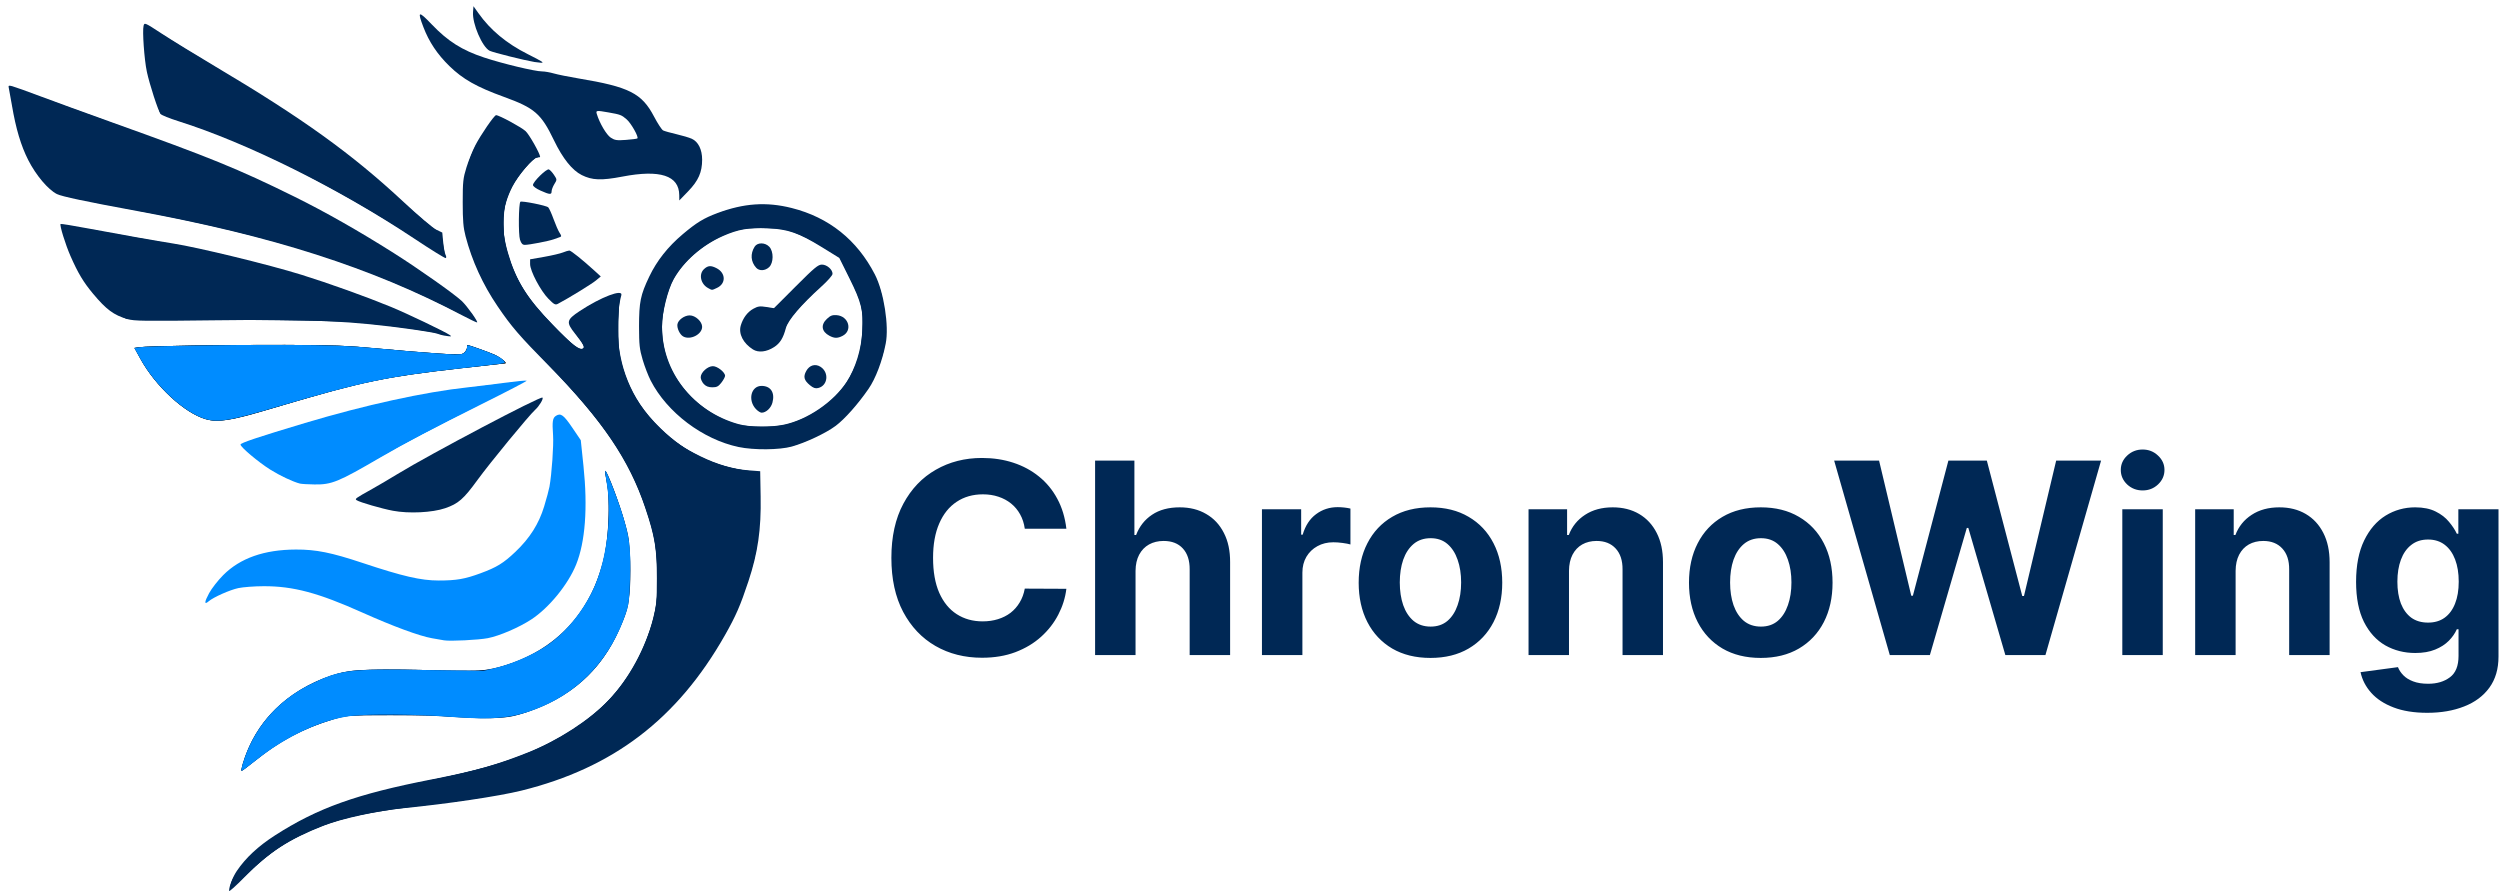 <svg width="561" height="200" viewBox="0 0 561 200" fill="none" xmlns="http://www.w3.org/2000/svg">
<g clip-path="url(#clip0_31_148)">
<path d="M46.2 94.062C41.435 92.715 34.865 86.648 31.531 80.515L30.204 78.073L31.23 77.919C33.097 77.638 51.036 77.35 63.944 77.395C74.748 77.432 77.88 77.555 84.855 78.214C89.366 78.64 95.427 79.142 98.322 79.329C103.129 79.639 103.638 79.621 104.193 79.127C104.527 78.83 104.8 78.324 104.8 78.003C104.8 77.682 104.847 77.419 104.905 77.419C105.204 77.419 109.664 79.026 110.932 79.591C112.28 80.19 113.935 81.533 113.327 81.533C113.184 81.533 108.641 82.039 103.231 82.657C85.476 84.686 80.853 85.685 59.364 92.142C51.977 94.362 48.865 94.816 46.2 94.062Z" fill="black"/>
<path d="M46.2 94.064C41.445 92.715 34.938 86.715 31.512 80.519L30.165 78.08L31.21 77.922C33.091 77.638 50.963 77.35 63.944 77.394C74.748 77.432 77.88 77.554 84.855 78.214C89.366 78.64 95.427 79.142 98.322 79.329C103.129 79.638 103.638 79.621 104.193 79.127C104.527 78.83 104.8 78.324 104.8 78.003C104.8 77.681 104.847 77.419 104.905 77.419C105.18 77.419 109.633 79.005 110.912 79.558C112.206 80.118 113.952 81.533 113.349 81.533C113.219 81.533 108.673 82.039 103.246 82.659C86.48 84.572 81.512 85.609 63.14 91.028C51.656 94.415 49.073 94.878 46.2 94.064Z" fill="black"/>
<path d="M46.2 94.064C41.456 92.718 34.958 86.734 31.496 80.521L30.139 78.085L31.197 77.925C33.099 77.636 50.955 77.35 64.105 77.397C74.063 77.433 78.391 77.579 83.246 78.046C89.14 78.612 94.088 79.022 100.719 79.493C103.155 79.666 103.643 79.616 104.178 79.14C104.52 78.836 104.8 78.324 104.8 78.003C104.8 77.287 104.575 77.271 107.237 78.175C110.545 79.299 112.291 80.109 112.938 80.821C113.505 81.445 113.491 81.46 112.133 81.653C111.373 81.761 107.567 82.201 103.674 82.63C86.849 84.486 81.186 85.669 62.174 91.301C51.702 94.403 49.029 94.866 46.2 94.064Z" fill="#008CFF"/>
<path d="M67.322 108.519C65.826 108.157 62.803 106.734 60.638 105.374C57.983 103.706 53.971 100.325 53.971 99.757C53.971 99.393 57.851 98.097 68.448 94.919C81.852 90.901 95.281 87.958 104.961 86.918C106.73 86.728 110.396 86.279 113.106 85.92C115.816 85.561 118.105 85.338 118.193 85.425C118.281 85.511 113.747 87.873 108.118 90.672C97.101 96.152 90.932 99.399 85.337 102.661C75.895 108.168 74.434 108.766 70.569 108.711C69.137 108.691 67.676 108.605 67.322 108.519Z" fill="#008CFF"/>
<path d="M65.152 107.521C61.739 106.061 54.293 100.841 54.293 99.906C54.293 99.521 57.208 98.511 65.816 95.916C77.966 92.254 88.624 89.639 97.24 88.208C101.749 87.459 116.671 85.582 117.066 85.715C117.214 85.764 112.822 88.083 107.306 90.868C95.628 96.764 90.421 99.527 83.648 103.426C75.753 107.97 75.038 108.246 70.861 108.355C67.547 108.443 67.184 108.389 65.152 107.521Z" fill="#008CFF"/>
<path d="M65.502 107.697C64.501 107.283 63.015 106.559 62.2 106.09C59.374 104.46 54.293 100.458 54.293 99.862C54.293 99.498 58.532 98.068 67.322 95.465C83.464 90.685 93.359 88.547 107.545 86.774C112.506 86.154 116.776 85.65 117.036 85.654C117.295 85.658 115.119 86.883 112.199 88.377C94.435 97.466 90.514 99.528 84.884 102.737C75.501 108.086 75.108 108.244 70.861 108.356C67.729 108.44 67.113 108.364 65.502 107.697Z" fill="#008CFF"/>
<path d="M65.501 107.697C64.501 107.283 63.02 106.562 62.212 106.097C60.309 104.999 55.966 101.77 54.944 100.693C53.948 99.642 53.923 99.658 58.957 98.021C72.505 93.615 86.695 89.973 97.24 88.195C100.84 87.588 115.951 85.647 117.025 85.654C117.53 85.657 115.53 86.716 100.779 94.257C95.824 96.789 88.803 100.54 85.176 102.592C75.368 108.14 75.11 108.244 70.86 108.356C67.728 108.44 67.112 108.364 65.501 107.697Z" fill="#008CFF"/>
<path d="M46.25 93.895C41.432 92.448 35.339 86.713 31.323 79.846C30.832 79.006 30.506 78.244 30.599 78.152C30.938 77.819 59.229 77.394 68.448 77.584C74.15 77.702 81.534 78.091 86.945 78.558C103.323 79.972 104.8 79.953 104.8 78.329C104.8 77.552 104.939 77.568 108.081 78.687C110.862 79.677 112.843 80.703 112.843 81.153C112.843 81.297 109.983 81.738 106.489 82.133C88.828 84.13 82.751 85.284 68.489 89.349C54.199 93.422 51.164 94.169 48.985 94.152C47.923 94.143 46.693 94.028 46.25 93.895Z" fill="#008CFF"/>
<path d="M99.653 143.692C99.211 143.614 97.98 143.399 96.919 143.215C94.138 142.73 88.161 140.526 81.316 137.46C71.412 133.024 65.796 131.524 59.164 131.544C57.104 131.55 54.55 131.741 53.489 131.968C51.555 132.381 47.872 134.022 46.812 134.942C45.803 135.817 45.844 135.101 46.917 133.121C47.494 132.055 48.919 130.228 50.084 129.06C53.893 125.24 59.287 123.342 66.402 123.317C70.924 123.302 74.332 123.985 81.316 126.309C90.389 129.329 94.437 130.265 98.431 130.266C102.43 130.267 104.306 129.942 107.856 128.632C111.474 127.298 112.988 126.367 115.644 123.844C118.882 120.769 120.911 117.567 122.105 113.653C122.636 111.912 123.173 109.919 123.299 109.223C123.809 106.402 124.264 99.9 124.108 97.672C123.888 94.533 124.005 93.77 124.781 93.293C125.847 92.638 126.497 93.119 128.458 96.019L130.327 98.779L130.938 104.634C131.91 113.931 131.334 121.611 129.286 126.684C127.478 131.161 123.194 136.408 119.229 139.001C116.451 140.818 112.099 142.691 109.465 143.204C107.399 143.606 100.984 143.925 99.653 143.692Z" fill="#008CFF"/>
<path d="M51.407 199.924C51.386 198.953 52.221 196.799 53.149 195.428C55.13 192.5 57.942 189.881 61.692 187.471C71.302 181.295 80.041 178.173 96.918 174.889C106.8 172.966 111.28 171.709 118.565 168.814C125.203 166.176 132.323 161.558 136.525 157.165C141.039 152.446 144.861 145.46 146.548 138.844C147.316 135.83 147.403 134.909 147.402 129.792C147.401 123.07 146.98 120.514 144.793 113.969C141.214 103.26 135.017 94.111 123.251 82.166C116.49 75.301 114.767 73.303 111.645 68.706C108.328 63.822 105.914 58.539 104.468 52.999C103.965 51.072 103.835 49.512 103.835 45.42C103.835 40.774 103.917 40.003 104.672 37.57C105.132 36.086 106.02 33.871 106.645 32.648C107.842 30.305 110.9 25.857 111.322 25.844C111.962 25.825 116.984 28.543 117.944 29.429C118.773 30.193 121.207 34.507 121.207 35.212C121.207 35.277 120.932 35.33 120.597 35.33C119.685 35.33 116.317 39.262 114.971 41.899C112.596 46.548 112.299 50.96 113.973 56.707C115.824 63.06 118.142 66.779 124.06 72.893C128.47 77.449 130.057 78.697 130.839 78.221C131.284 77.951 130.853 77.149 129.04 74.868C126.995 72.295 127.098 71.786 130.063 69.818C134.826 66.656 139.87 64.741 139.425 66.264C138.82 68.336 138.505 72.195 138.675 75.464C139.095 83.535 142.494 90.827 148.442 96.417C151.386 99.184 153.242 100.458 157.077 102.344C160.916 104.232 164.512 105.285 168.015 105.548L170.588 105.742L170.688 111.438C170.818 118.836 170.071 124.011 167.951 130.425C166.151 135.868 165.127 138.218 162.671 142.544C152.006 161.326 137.629 172.309 117.025 177.411C111.913 178.677 100.402 180.392 90.484 181.365C84.759 181.927 76.615 183.708 72.628 185.271C64.771 188.35 60.306 191.255 54.865 196.829C52.968 198.772 51.412 200.165 51.407 199.924Z" fill="#002855"/>
<path d="M54.504 171.327C56.816 163.622 61.788 157.704 69.217 153.816C72.703 151.992 75.932 150.925 79.179 150.525C82.381 150.13 91.984 150.124 98.741 150.514C105.777 150.92 109.535 150.572 114.039 149.098C122.746 146.251 128.596 141.274 132.64 133.273C133.693 131.191 134.709 128.584 135.168 126.786C136.634 121.046 137.075 112.894 136.171 108.244C135.908 106.892 135.742 105.737 135.802 105.678C135.979 105.504 137.912 110.209 139.075 113.641C140.858 118.905 141.474 122.591 141.474 127.994C141.474 133.631 140.998 136.42 139.376 140.273C135.911 148.508 130.832 154 123.298 157.658C121.352 158.603 118.456 159.759 116.864 160.228C114.165 161.023 113.565 161.08 108.017 161.07C104.744 161.064 100.839 160.896 99.34 160.695C95.502 160.182 80.512 160.239 77.456 160.778C74.738 161.258 69.728 163.021 66.357 164.685C63.468 166.11 60.974 167.757 57.307 170.662C55.691 171.941 54.288 172.988 54.188 172.988C54.088 172.988 54.23 172.241 54.504 171.327Z" fill="#002855"/>
<path d="M99.653 75.305C99.211 75.235 98.559 75.052 98.205 74.9C97.852 74.748 95.39 74.318 92.736 73.944C78.91 72 70.112 71.595 47.844 71.879C32.39 72.075 30.093 72.042 28.594 71.605C25.514 70.705 23.868 69.485 20.848 65.868C18.722 63.321 17.498 61.276 15.83 57.482C14.676 54.858 13.334 50.515 13.597 50.257C13.67 50.185 16.45 50.638 19.776 51.263C26.876 52.598 35.444 54.115 38.851 54.642C44.401 55.501 60.376 59.392 67.644 61.655C73.773 63.564 82.203 66.59 87.722 68.861C91.316 70.34 99.718 74.36 100.94 75.184C101.477 75.547 101.284 75.566 99.653 75.305Z" fill="#002855"/>
<path d="M88.166 114.612C85.662 114.139 80.788 112.728 80.067 112.266C79.563 111.944 79.634 111.891 83.568 109.69C84.895 108.947 87.428 107.455 89.198 106.375C96.582 101.865 121.324 88.82 121.731 89.222C122.001 89.486 121.017 91.12 120.074 91.976C118.674 93.246 109.91 103.909 107.153 107.698C104.018 112.007 102.85 113.027 99.896 114.042C97.013 115.033 91.751 115.289 88.166 114.612Z" fill="#002855"/>
<path d="M103.598 70.703C83.422 60.086 61.059 52.913 30.808 47.357C19.248 45.234 13.868 44.097 12.767 43.545C10.803 42.559 8.082 39.34 6.36 35.964C4.708 32.727 3.562 28.889 2.674 23.621C2.395 21.968 2.09 20.277 1.995 19.865C1.838 19.179 1.901 19.134 2.724 19.336C3.219 19.459 6.086 20.485 9.094 21.619C12.101 22.752 19.267 25.362 25.018 27.419C47.175 35.345 53.353 37.86 66.035 44.114C72.87 47.484 80.603 51.875 88.393 56.808C93.984 60.349 101.874 65.913 103.621 67.547C104.808 68.658 107.442 72.356 107.046 72.356C106.878 72.356 105.326 71.612 103.598 70.703Z" fill="#002855"/>
<path d="M92.878 53.489C76.087 42.317 55.425 32.039 39.977 27.176C38.031 26.563 36.263 25.848 36.047 25.587C35.499 24.921 33.532 18.869 32.94 16.026C32.37 13.288 31.921 6.943 32.216 5.789C32.413 5.016 32.477 5.044 36.364 7.588C38.535 9.009 43.91 12.308 48.309 14.919C67.917 26.558 78.994 34.531 90.619 45.371C93.877 48.41 97.152 51.187 97.895 51.542L99.247 52.188L99.455 54.391C99.57 55.602 99.806 56.856 99.981 57.177C100.155 57.498 100.18 57.832 100.036 57.919C99.892 58.007 96.671 56.013 92.878 53.489Z" fill="#002855"/>
<path d="M152.423 43.783C152.384 39.39 148.133 38.003 139.678 39.626C134.94 40.535 132.882 40.458 130.542 39.284C128.381 38.2 126.267 35.552 124.304 31.47C121.434 25.505 119.972 24.237 113.079 21.738C106.968 19.522 103.86 17.766 100.85 14.829C98.123 12.169 96.284 9.413 95.006 6.073C93.609 2.423 93.886 2.342 96.921 5.514C100.507 9.261 103.687 11.27 108.615 12.903C112.794 14.288 120.051 16.026 121.654 16.026C122.229 16.026 123.413 16.233 124.285 16.485C125.158 16.737 127.656 17.241 129.836 17.604C141.191 19.496 144.019 20.923 146.758 26.14C147.582 27.709 148.503 29.117 148.806 29.27C149.109 29.422 150.442 29.798 151.769 30.105C153.096 30.411 154.659 30.877 155.243 31.141C156.69 31.794 157.56 33.553 157.56 35.829C157.56 38.645 156.719 40.55 154.434 42.914L152.434 44.982L152.423 43.783ZM143.031 31.057C143.361 30.732 141.625 27.653 140.624 26.789C139.467 25.789 139.223 25.696 136.509 25.221C133.8 24.747 133.673 24.766 133.928 25.599C134.56 27.666 136.095 30.263 137.053 30.888C137.964 31.482 138.399 31.546 140.483 31.392C141.795 31.295 142.942 31.144 143.031 31.057Z" fill="#002855"/>
<path d="M119.92 13.909C117.694 13.541 110.642 11.776 109.88 11.395C108.215 10.564 105.953 5.302 106.148 2.715L106.248 1.389L107.341 2.932C110.05 6.757 113.654 9.748 118.473 12.173C121.781 13.837 122.226 14.131 121.368 14.08C121.014 14.059 120.363 13.982 119.92 13.909Z" fill="#002855"/>
<path d="M51.719 199.121C51.719 196.66 56.742 190.913 61.692 187.707C71.29 181.493 79.044 178.723 97.556 174.895C109.413 172.443 115.724 170.481 122.494 167.142C134.671 161.136 141.838 153.264 145.839 141.501C147.337 137.098 147.712 134.018 147.494 127.893C147.287 122.089 146.848 119.766 144.833 113.832C141.199 103.125 135.575 94.761 123.784 82.526C116.553 75.022 115.028 73.257 112.175 69.09C107.346 62.034 104.629 55.228 104.147 48.976C103.641 42.418 104.438 37.311 106.646 32.957C107.77 30.742 111.074 26.153 111.545 26.153C112.182 26.153 116.911 28.785 117.876 29.677C118.615 30.36 120.885 34.361 120.885 34.981C120.885 35.173 120.681 35.33 120.431 35.33C119.615 35.33 116.069 39.494 114.925 41.797C113.25 45.169 112.734 47.59 112.931 51.153C113.23 56.562 115.719 63.02 119.333 67.767C120.261 68.985 122.916 71.869 125.232 74.175C128.567 77.494 129.625 78.368 130.312 78.368C131.548 78.368 131.414 77.817 129.571 75.331C127.79 72.927 127.612 72.071 128.687 71.079C130.692 69.227 136.865 66.051 138.492 66.034C139.168 66.027 139.196 66.115 138.975 67.529C138.846 68.356 138.755 71.382 138.774 74.254C138.805 78.948 138.896 79.764 139.674 82.324C141.401 88.01 143.843 92.061 147.981 96.103C153.297 101.298 160.29 104.707 167.487 105.613L170.499 105.992L170.337 113.62C170.149 122.411 169.826 124.299 167.192 131.959C165.442 137.051 164.01 140.068 161.01 144.982C151.133 161.164 138.463 170.945 120.451 176.295C114.744 177.989 104.559 179.694 91.932 181.068C82.259 182.12 74.866 183.946 68.811 186.777C63.559 189.232 60.145 191.598 55.66 195.889C53.232 198.213 51.719 199.453 51.719 199.121Z" fill="#002855"/>
<path d="M116.689 53.801C116.304 52.655 116.373 45.676 116.773 45.282C117.05 45.009 122.589 46.113 123.024 46.528C123.228 46.722 123.768 47.914 124.224 49.177C124.681 50.44 125.29 51.827 125.578 52.259C126.005 52.9 126.021 53.074 125.665 53.197C125.425 53.281 124.798 53.504 124.273 53.694C123.131 54.105 118.761 54.95 117.773 54.95C117.255 54.95 116.975 54.654 116.689 53.801Z" fill="#002855"/>
<path d="M121.288 42.767C120.3 42.325 119.599 41.807 119.599 41.518C119.599 40.784 122.63 37.811 123.168 38.018C123.416 38.114 123.934 38.668 124.318 39.25C125.013 40.302 125.013 40.314 124.399 41.308C124.059 41.858 123.781 42.589 123.781 42.933C123.781 43.727 123.376 43.7 121.288 42.767Z" fill="#002855"/>
<path d="M123.06 67.039C121.313 65.27 118.955 60.806 118.955 59.267V58.19L122.092 57.641C123.817 57.339 125.716 56.895 126.313 56.654C126.91 56.413 127.561 56.218 127.761 56.219C128.127 56.222 130.785 58.355 133.399 60.743L134.814 62.035L133.721 62.947C132.798 63.717 127.464 66.989 125.2 68.174C124.612 68.481 124.344 68.339 123.06 67.039Z" fill="#002855"/>
<path d="M51.719 199.049C51.719 196.559 56.72 190.928 61.953 187.526C71.054 181.609 79.283 178.646 96.275 175.166C111.994 171.948 120.561 168.881 128.782 163.531C137.18 158.064 142.676 150.955 145.833 141.476C147.294 137.089 147.712 133.67 147.494 127.894C147.3 122.758 146.774 119.717 145.293 115.161C141.476 103.424 136.268 95.619 122.927 81.644C115.97 74.356 114.617 72.769 111.774 68.558C107.307 61.943 104.648 55.125 104.123 48.943C103.595 42.715 104.382 37.462 106.471 33.273C107.633 30.944 111.05 26.153 111.547 26.157C112.267 26.164 116.722 28.604 117.732 29.545C118.589 30.343 120.885 34.302 120.885 34.981C120.885 35.173 120.688 35.33 120.447 35.33C119.83 35.33 117.276 38.091 115.764 40.392C113.623 43.65 112.998 45.933 113.035 50.362C113.06 53.519 113.212 54.64 113.936 57.008C115.815 63.153 118.556 67.39 124.764 73.742C128.451 77.515 130.237 78.789 130.91 78.127C131.21 77.833 131.013 77.356 130.031 75.992C128.036 73.221 127.849 72.843 128.062 72.009C128.428 70.577 136.327 66.026 138.449 66.026C139.209 66.026 139.276 66.117 139.096 66.897C138.986 67.375 138.807 69.689 138.699 72.039C138.246 81.924 141.115 89.189 148.198 96.09C154.069 101.809 160.582 104.892 168.614 105.752L170.499 105.954L170.337 113.601C170.15 122.451 169.802 124.497 167.221 131.946C165.375 137.274 163.608 140.888 160.251 146.198C152.73 158.098 143.969 166.101 132.306 171.728C122.811 176.308 114.767 178.311 97.401 180.419C82.914 182.178 77.476 183.257 71.866 185.481C64.777 188.292 61.127 190.684 55.017 196.52C52.618 198.811 51.719 199.5 51.719 199.049Z" fill="#002855"/>
<path d="M165.763 100.312C157.714 98.624 149.692 92.567 146.016 85.405C145.468 84.336 144.655 82.228 144.211 80.721C143.509 78.338 143.404 77.363 143.404 73.236C143.404 67.766 143.724 66.203 145.684 62.089C147.387 58.514 149.868 55.372 153.218 52.549C156.321 49.934 157.906 48.967 160.966 47.823C166.926 45.594 171.989 45.248 177.666 46.68C186.014 48.785 192.33 53.833 196.322 61.589C198.335 65.501 199.536 73.161 198.754 77.102C197.966 81.071 196.489 84.959 194.89 87.272C192.501 90.729 189.553 94.046 187.522 95.564C185.349 97.189 180.77 99.347 177.667 100.21C174.911 100.977 169.164 101.026 165.763 100.312ZM175.893 95.299C181.143 94.213 187.022 90.214 189.974 85.72C191.943 82.724 193.288 78.393 193.506 74.351C193.758 69.694 193.326 67.909 190.639 62.504L188.337 57.874L184.395 55.441C179.271 52.276 176.803 51.417 172.275 51.221C168.06 51.039 165.662 51.456 162.224 52.969C157.541 55.03 153.477 58.586 151.183 62.631C149.86 64.963 148.552 70.215 148.552 73.198C148.55 83.41 155.471 92.291 165.667 95.158C168.212 95.874 172.808 95.938 175.893 95.299Z" fill="#002855"/>
<path d="M157.937 86.18C157.553 85.777 157.238 85.092 157.238 84.657C157.238 83.58 158.79 82.166 159.972 82.166C160.978 82.166 162.707 83.534 162.707 84.331C162.707 84.587 162.337 85.272 161.886 85.854C161.211 86.725 160.85 86.912 159.851 86.912C158.998 86.912 158.429 86.695 157.937 86.18Z" fill="#002855"/>
<path d="M153.297 75.495C152.54 75.061 151.869 73.627 152.015 72.757C152.178 71.786 153.584 70.773 154.77 70.773C156.052 70.773 157.559 72.158 157.559 73.336C157.559 75.044 154.879 76.401 153.297 75.495Z" fill="#002855"/>
<path d="M168.98 78.425C166.777 77.043 165.685 74.911 166.227 73.053C166.718 71.369 167.74 70.003 169.044 69.288C170.09 68.715 170.513 68.657 171.972 68.888L173.676 69.158L178.566 64.264C182.786 60.041 183.592 59.372 184.446 59.376C185.57 59.382 186.842 60.497 186.82 61.458C186.812 61.811 185.686 63.078 184.166 64.444C179.799 68.37 176.809 71.88 176.35 73.62C175.757 75.87 175.047 77.018 173.716 77.881C172.021 78.98 170.197 79.189 168.98 78.425Z" fill="#002855"/>
<path d="M158.882 64.635C157.217 63.728 156.75 61.524 157.982 60.385C158.861 59.574 159.505 59.525 160.784 60.176C162.889 61.247 162.952 63.641 160.9 64.599C159.691 65.163 159.844 65.16 158.882 64.635Z" fill="#002855"/>
<path d="M169.695 60.092C168.46 58.75 168.328 56.952 169.347 55.346C169.968 54.367 171.678 54.377 172.623 55.366C173.637 56.428 173.612 59.003 172.578 59.959C171.68 60.789 170.391 60.849 169.695 60.092Z" fill="#002855"/>
<path d="M186.118 75.343C184.346 74.397 184.126 72.904 185.559 71.553C186.336 70.821 186.78 70.65 187.73 70.719C190.453 70.916 191.391 74.189 189.063 75.374C187.931 75.949 187.24 75.942 186.118 75.343Z" fill="#002855"/>
<path d="M181.755 86.446C180.416 85.338 180.209 84.545 180.918 83.251C181.635 81.94 182.952 81.555 184.127 82.312C186.107 83.588 185.77 86.559 183.588 87.075C182.967 87.222 182.499 87.061 181.755 86.446Z" fill="#002855"/>
<path d="M164.798 99.918C158.135 98.147 151.533 93.448 147.618 87.689C144.359 82.897 143.074 76.967 143.722 69.716C143.971 66.926 144.235 65.817 145.138 63.762C146.774 60.039 148.115 58 150.75 55.23C156.409 49.279 162.242 46.506 169.803 46.172C179.66 45.736 188.633 50.247 194.201 58.434C197.485 63.265 198.535 66.924 198.556 73.621C198.57 78.031 198.528 78.331 197.483 81.308C195.868 85.909 193.484 89.534 189.411 93.583C187.142 95.838 184.599 97.378 180.175 99.175C177.378 100.312 177.283 100.327 172.197 100.421C167.939 100.5 166.66 100.414 164.798 99.918ZM176.392 95.286C182.423 93.755 188.118 89.481 190.762 84.501C192.668 80.912 193.319 78.4 193.505 73.918C193.707 69.074 193.422 67.928 190.534 62.002L188.497 57.82L186.185 56.349C182.386 53.932 178.75 52.16 176.535 51.646C173.891 51.033 167.945 51.01 165.676 51.604C159.853 53.129 153.768 57.715 151.145 62.557C149.643 65.329 148.551 69.915 148.556 73.424C148.567 79.895 150.982 85.263 155.95 89.861C158.664 92.372 162.276 94.395 165.602 95.268C168.006 95.898 173.942 95.908 176.392 95.286Z" fill="#002855"/>
<path d="M169.628 91.793C167.751 89.801 168.528 86.596 170.888 86.596C172.962 86.596 173.946 88.117 173.329 90.371C172.996 91.588 171.89 92.609 170.906 92.609C170.626 92.609 170.051 92.242 169.628 91.793Z" fill="#002855"/>
<path d="M159.328 86.659C158.313 86.457 157.559 85.623 157.559 84.703C157.559 83.639 158.856 82.403 159.972 82.403C160.933 82.403 162.385 83.601 162.385 84.393C162.385 85.103 161.259 86.484 160.543 86.653C160.229 86.727 159.682 86.729 159.328 86.659Z" fill="#002855"/>
<path d="M168.331 77.688C165.997 75.673 165.68 73.49 167.371 71.09C168.558 69.405 170.039 68.763 172.093 69.04L173.709 69.259L178.606 64.478C181.3 61.849 183.71 59.68 183.962 59.66C185.311 59.55 186.513 60.334 186.513 61.324C186.513 61.644 184.739 63.64 182.55 65.784C178.238 70.007 176.766 71.891 175.986 74.187C175.285 76.246 174.45 77.325 172.987 78.059C171.129 78.991 169.709 78.878 168.331 77.688Z" fill="#002855"/>
<path d="M98.527 74.858C97.996 74.698 95.752 74.292 93.541 73.956C89.703 73.373 87.422 73.092 80.19 72.313C78.353 72.115 66.557 71.88 52.684 71.766L28.396 71.564L26.626 70.673C22.07 68.378 17.276 61.64 14.662 53.856C14.105 52.197 13.747 50.742 13.866 50.625C13.986 50.507 17.087 50.95 20.757 51.608C24.428 52.267 30.616 53.358 34.508 54.033C53.41 57.31 71.721 62.461 87.224 68.862C91.291 70.541 100.296 74.785 100.296 75.022C100.296 75.266 99.694 75.21 98.527 74.858Z" fill="#002855"/>
<path d="M100.136 68.814C80.12 58.878 61.697 53.148 30.648 47.2C14.266 44.062 13.128 43.769 11.355 42.234C8.32 39.606 5.807 35.314 4.308 30.199C3.454 27.285 2.045 19.848 2.3 19.598C2.517 19.384 3.411 19.697 23.57 27.03C43.988 34.458 50.364 36.955 58.636 40.763C72.868 47.314 88.689 56.559 99.809 64.824C103.604 67.645 107.438 71.794 106.167 71.706C106.035 71.697 103.32 70.395 100.136 68.814Z" fill="#002855"/>
<path d="M93.701 53.796C74.787 41.593 55.558 31.954 40.781 27.269C39.808 26.96 38.326 26.424 37.488 26.077L35.964 25.445L34.825 21.982C34.199 20.077 33.47 17.637 33.205 16.56C32.617 14.171 32.173 5.583 32.638 5.583C32.813 5.583 34.826 6.766 37.111 8.211C39.395 9.656 44.883 13.027 49.306 15.702C67.726 26.842 76.568 33.085 86.673 42.086C94.945 49.455 96.925 51.139 97.963 51.69C98.754 52.111 99.05 52.516 99.182 53.361C99.277 53.974 99.482 55.188 99.636 56.058C99.79 56.928 99.893 57.663 99.865 57.69C99.837 57.717 97.063 55.965 93.701 53.796Z" fill="#002855"/>
<path d="M54.504 171.327C57.311 161.974 64.395 154.926 74.338 151.595C78.294 150.27 80.781 150.122 95.31 150.35C108.167 150.552 108.94 150.532 111.279 149.93C121.036 147.421 128.402 141.697 132.712 133.273C133.863 131.024 135.323 126.561 135.842 123.711C136.648 119.276 136.827 111.652 136.2 108.461C135.913 106.997 135.735 105.744 135.804 105.675C136.162 105.324 139.085 113.158 140.434 118.083C141.248 121.053 141.301 121.667 141.307 128.052C141.314 135.619 141.226 136.108 138.901 141.381C134.931 150.385 127.888 156.65 118.159 159.831C113.994 161.193 110.27 161.474 103.424 160.943C99.928 160.672 93.535 160.497 87.589 160.51C77.692 160.53 77.595 160.537 74.769 161.388C68.334 163.325 62.268 166.569 57.031 170.875C55.617 172.038 54.359 172.988 54.233 172.988C54.108 172.988 54.23 172.241 54.504 171.327Z" fill="#002855"/>
<path d="M54.505 171.327C56.85 163.511 62.147 157.282 69.574 153.604C76.212 150.317 78.1 150.077 95.149 150.348L108.5 150.561L111.645 149.765C115.311 148.838 120.115 146.686 122.93 144.71C127.337 141.616 131.405 136.446 133.602 131.145C136.257 124.74 137.314 115.486 136.179 108.603C135.921 107.043 135.76 105.72 135.82 105.661C136.022 105.461 138.24 110.981 139.377 114.513C141.253 120.342 141.567 122.647 141.393 129.318C141.265 134.21 141.123 135.528 140.53 137.34C137.261 147.324 130.601 154.77 121.518 158.594C115.393 161.173 111.032 161.643 100.709 160.838C93.257 160.256 82.728 160.174 78.734 160.666C72.264 161.463 64.344 165.132 57.671 170.424C55.901 171.827 54.353 172.978 54.23 172.982C54.107 172.985 54.23 172.241 54.505 171.327Z" fill="#008CFF"/>
</g>
<g clip-path="url(#clip1_31_148)">
<path d="M239.294 118.641H229.961C229.791 117.433 229.443 116.361 228.917 115.423C228.392 114.472 227.717 113.662 226.893 112.994C226.069 112.327 225.118 111.815 224.038 111.46C222.973 111.105 221.815 110.928 220.565 110.928C218.307 110.928 216.339 111.489 214.663 112.611C212.987 113.719 211.687 115.338 210.764 117.469C209.841 119.585 209.379 122.156 209.379 125.182C209.379 128.293 209.841 130.906 210.764 133.023C211.702 135.139 213.008 136.737 214.685 137.817C216.361 138.896 218.3 139.436 220.501 139.436C221.737 139.436 222.881 139.273 223.932 138.946C224.997 138.619 225.942 138.143 226.765 137.518C227.589 136.879 228.271 136.105 228.811 135.196C229.365 134.287 229.748 133.25 229.961 132.085L239.294 132.128C239.052 134.131 238.449 136.062 237.483 137.923C236.531 139.77 235.246 141.425 233.626 142.888C232.021 144.337 230.104 145.487 227.873 146.339C225.658 147.178 223.15 147.597 220.352 147.597C216.46 147.597 212.98 146.716 209.912 144.954C206.858 143.193 204.443 140.643 202.667 137.305C200.906 133.967 200.025 129.926 200.025 125.182C200.025 120.423 200.92 116.375 202.71 113.037C204.5 109.699 206.929 107.156 209.997 105.409C213.065 103.648 216.517 102.767 220.352 102.767C222.881 102.767 225.224 103.122 227.383 103.832C229.557 104.543 231.481 105.58 233.158 106.943C234.834 108.293 236.197 109.947 237.248 111.908C238.314 113.868 238.996 116.112 239.294 118.641ZM254.816 128.079V147H245.739V103.364H254.56V120.047H254.944C255.682 118.115 256.876 116.602 258.523 115.508C260.171 114.401 262.238 113.847 264.724 113.847C266.996 113.847 268.978 114.344 270.668 115.338C272.373 116.318 273.694 117.731 274.631 119.578C275.583 121.41 276.052 123.605 276.037 126.162V147H266.961V127.781C266.975 125.764 266.464 124.195 265.427 123.072C264.404 121.95 262.969 121.389 261.123 121.389C259.887 121.389 258.793 121.652 257.841 122.178C256.904 122.703 256.165 123.47 255.626 124.479C255.1 125.473 254.83 126.673 254.816 128.079ZM283.181 147V114.273H291.98V119.983H292.321C292.918 117.952 293.919 116.418 295.325 115.381C296.732 114.329 298.351 113.804 300.184 113.804C300.638 113.804 301.128 113.832 301.654 113.889C302.179 113.946 302.641 114.024 303.039 114.124V122.178C302.613 122.05 302.023 121.936 301.27 121.837C300.517 121.737 299.828 121.687 299.203 121.687C297.868 121.687 296.675 121.979 295.624 122.561C294.587 123.129 293.763 123.925 293.152 124.947C292.556 125.97 292.257 127.149 292.257 128.484V147H283.181ZM320.995 147.639C317.685 147.639 314.823 146.936 312.408 145.53C310.008 144.109 308.154 142.135 306.847 139.606C305.54 137.064 304.887 134.116 304.887 130.764C304.887 127.383 305.54 124.429 306.847 121.901C308.154 119.358 310.008 117.383 312.408 115.977C314.823 114.557 317.685 113.847 320.995 113.847C324.305 113.847 327.16 114.557 329.56 115.977C331.975 117.383 333.836 119.358 335.143 121.901C336.45 124.429 337.103 127.383 337.103 130.764C337.103 134.116 336.45 137.064 335.143 139.606C333.836 142.135 331.975 144.109 329.56 145.53C327.16 146.936 324.305 147.639 320.995 147.639ZM321.038 140.608C322.543 140.608 323.8 140.182 324.809 139.329C325.817 138.463 326.577 137.284 327.089 135.793C327.614 134.301 327.877 132.604 327.877 130.7C327.877 128.797 327.614 127.099 327.089 125.608C326.577 124.116 325.817 122.937 324.809 122.071C323.8 121.204 322.543 120.771 321.038 120.771C319.518 120.771 318.239 121.204 317.202 122.071C316.18 122.937 315.406 124.116 314.88 125.608C314.369 127.099 314.113 128.797 314.113 130.7C314.113 132.604 314.369 134.301 314.88 135.793C315.406 137.284 316.18 138.463 317.202 139.329C318.239 140.182 319.518 140.608 321.038 140.608ZM352.082 128.079V147H343.005V114.273H351.656V120.047H352.039C352.763 118.143 353.978 116.638 355.683 115.53C357.387 114.408 359.454 113.847 361.883 113.847C364.156 113.847 366.137 114.344 367.827 115.338C369.518 116.332 370.832 117.753 371.769 119.599C372.707 121.432 373.175 123.619 373.175 126.162V147H364.099V127.781C364.113 125.778 363.602 124.216 362.565 123.094C361.528 121.957 360.1 121.389 358.282 121.389C357.06 121.389 355.981 121.652 355.043 122.178C354.12 122.703 353.396 123.47 352.87 124.479C352.359 125.473 352.096 126.673 352.082 128.079ZM395.116 147.639C391.806 147.639 388.944 146.936 386.529 145.53C384.129 144.109 382.275 142.135 380.968 139.606C379.662 137.064 379.008 134.116 379.008 130.764C379.008 127.383 379.662 124.429 380.968 121.901C382.275 119.358 384.129 117.383 386.529 115.977C388.944 114.557 391.806 113.847 395.116 113.847C398.426 113.847 401.281 114.557 403.681 115.977C406.096 117.383 407.957 119.358 409.264 121.901C410.571 124.429 411.224 127.383 411.224 130.764C411.224 134.116 410.571 137.064 409.264 139.606C407.957 142.135 406.096 144.109 403.681 145.53C401.281 146.936 398.426 147.639 395.116 147.639ZM395.159 140.608C396.664 140.608 397.922 140.182 398.93 139.329C399.939 138.463 400.699 137.284 401.21 135.793C401.735 134.301 401.998 132.604 401.998 130.7C401.998 128.797 401.735 127.099 401.21 125.608C400.699 124.116 399.939 122.937 398.93 122.071C397.922 121.204 396.664 120.771 395.159 120.771C393.639 120.771 392.36 121.204 391.324 122.071C390.301 122.937 389.527 124.116 389.001 125.608C388.49 127.099 388.234 128.797 388.234 130.7C388.234 132.604 388.49 134.301 389.001 135.793C389.527 137.284 390.301 138.463 391.324 139.329C392.36 140.182 393.639 140.608 395.159 140.608ZM424.072 147L411.586 103.364H421.664L428.887 133.683H429.25L437.218 103.364H445.848L453.795 133.747H454.179L461.402 103.364H471.48L458.994 147H450.002L441.693 118.47H441.352L433.064 147H424.072ZM476.247 147V114.273H485.324V147H476.247ZM480.807 110.054C479.457 110.054 478.3 109.607 477.334 108.712C476.382 107.803 475.906 106.716 475.906 105.452C475.906 104.202 476.382 103.129 477.334 102.234C478.3 101.325 479.457 100.871 480.807 100.871C482.156 100.871 483.307 101.325 484.259 102.234C485.224 103.129 485.707 104.202 485.707 105.452C485.707 106.716 485.224 107.803 484.259 108.712C483.307 109.607 482.156 110.054 480.807 110.054ZM501.672 128.079V147H492.595V114.273H501.245V120.047H501.629C502.353 118.143 503.568 116.638 505.272 115.53C506.977 114.408 509.044 113.847 511.473 113.847C513.745 113.847 515.727 114.344 517.417 115.338C519.108 116.332 520.422 117.753 521.359 119.599C522.297 121.432 522.765 123.619 522.765 126.162V147H513.689V127.781C513.703 125.778 513.191 124.216 512.154 123.094C511.118 121.957 509.69 121.389 507.872 121.389C506.65 121.389 505.571 121.652 504.633 122.178C503.71 122.703 502.985 123.47 502.46 124.479C501.949 125.473 501.686 126.673 501.672 128.079ZM544.663 159.954C541.723 159.954 539.202 159.55 537.099 158.74C535.011 157.945 533.349 156.858 532.114 155.48C530.878 154.102 530.075 152.554 529.706 150.835L538.101 149.706C538.357 150.359 538.761 150.97 539.315 151.538C539.869 152.106 540.601 152.561 541.51 152.902C542.433 153.257 543.555 153.435 544.876 153.435C546.851 153.435 548.477 152.952 549.756 151.986C551.048 151.034 551.695 149.436 551.695 147.192V141.204H551.311C550.913 142.114 550.317 142.973 549.521 143.783C548.726 144.592 547.703 145.253 546.453 145.764C545.203 146.276 543.712 146.531 541.979 146.531C539.521 146.531 537.284 145.963 535.267 144.827C533.264 143.676 531.666 141.922 530.473 139.564C529.294 137.192 528.705 134.195 528.705 130.572C528.705 126.865 529.308 123.768 530.516 121.283C531.723 118.797 533.328 116.936 535.331 115.7C537.348 114.464 539.557 113.847 541.957 113.847C543.79 113.847 545.324 114.159 546.56 114.784C547.795 115.395 548.79 116.162 549.543 117.085C550.31 117.994 550.899 118.889 551.311 119.77H551.652V114.273H560.665V147.32C560.665 150.104 559.983 152.433 558.619 154.308C557.256 156.183 555.366 157.589 552.952 158.527C550.551 159.479 547.788 159.954 544.663 159.954ZM544.855 139.713C546.318 139.713 547.554 139.351 548.562 138.626C549.585 137.888 550.366 136.837 550.906 135.473C551.46 134.095 551.737 132.447 551.737 130.53C551.737 128.612 551.467 126.95 550.928 125.544C550.388 124.124 549.607 123.023 548.584 122.241C547.561 121.46 546.318 121.07 544.855 121.07C543.364 121.07 542.107 121.474 541.084 122.284C540.061 123.079 539.287 124.187 538.761 125.608C538.236 127.028 537.973 128.669 537.973 130.53C537.973 132.419 538.236 134.053 538.761 135.43C539.301 136.794 540.075 137.852 541.084 138.605C542.107 139.344 543.364 139.713 544.855 139.713Z" fill="#002855"/>
</g>
<defs>
<clipPath id="clip0_31_148">
<rect width="200" height="200" fill="white"/>
</clipPath>
<clipPath id="clip1_31_148">
<rect width="361" height="60" fill="white" transform="translate(200 100)"/>
</clipPath>
</defs>
</svg>
